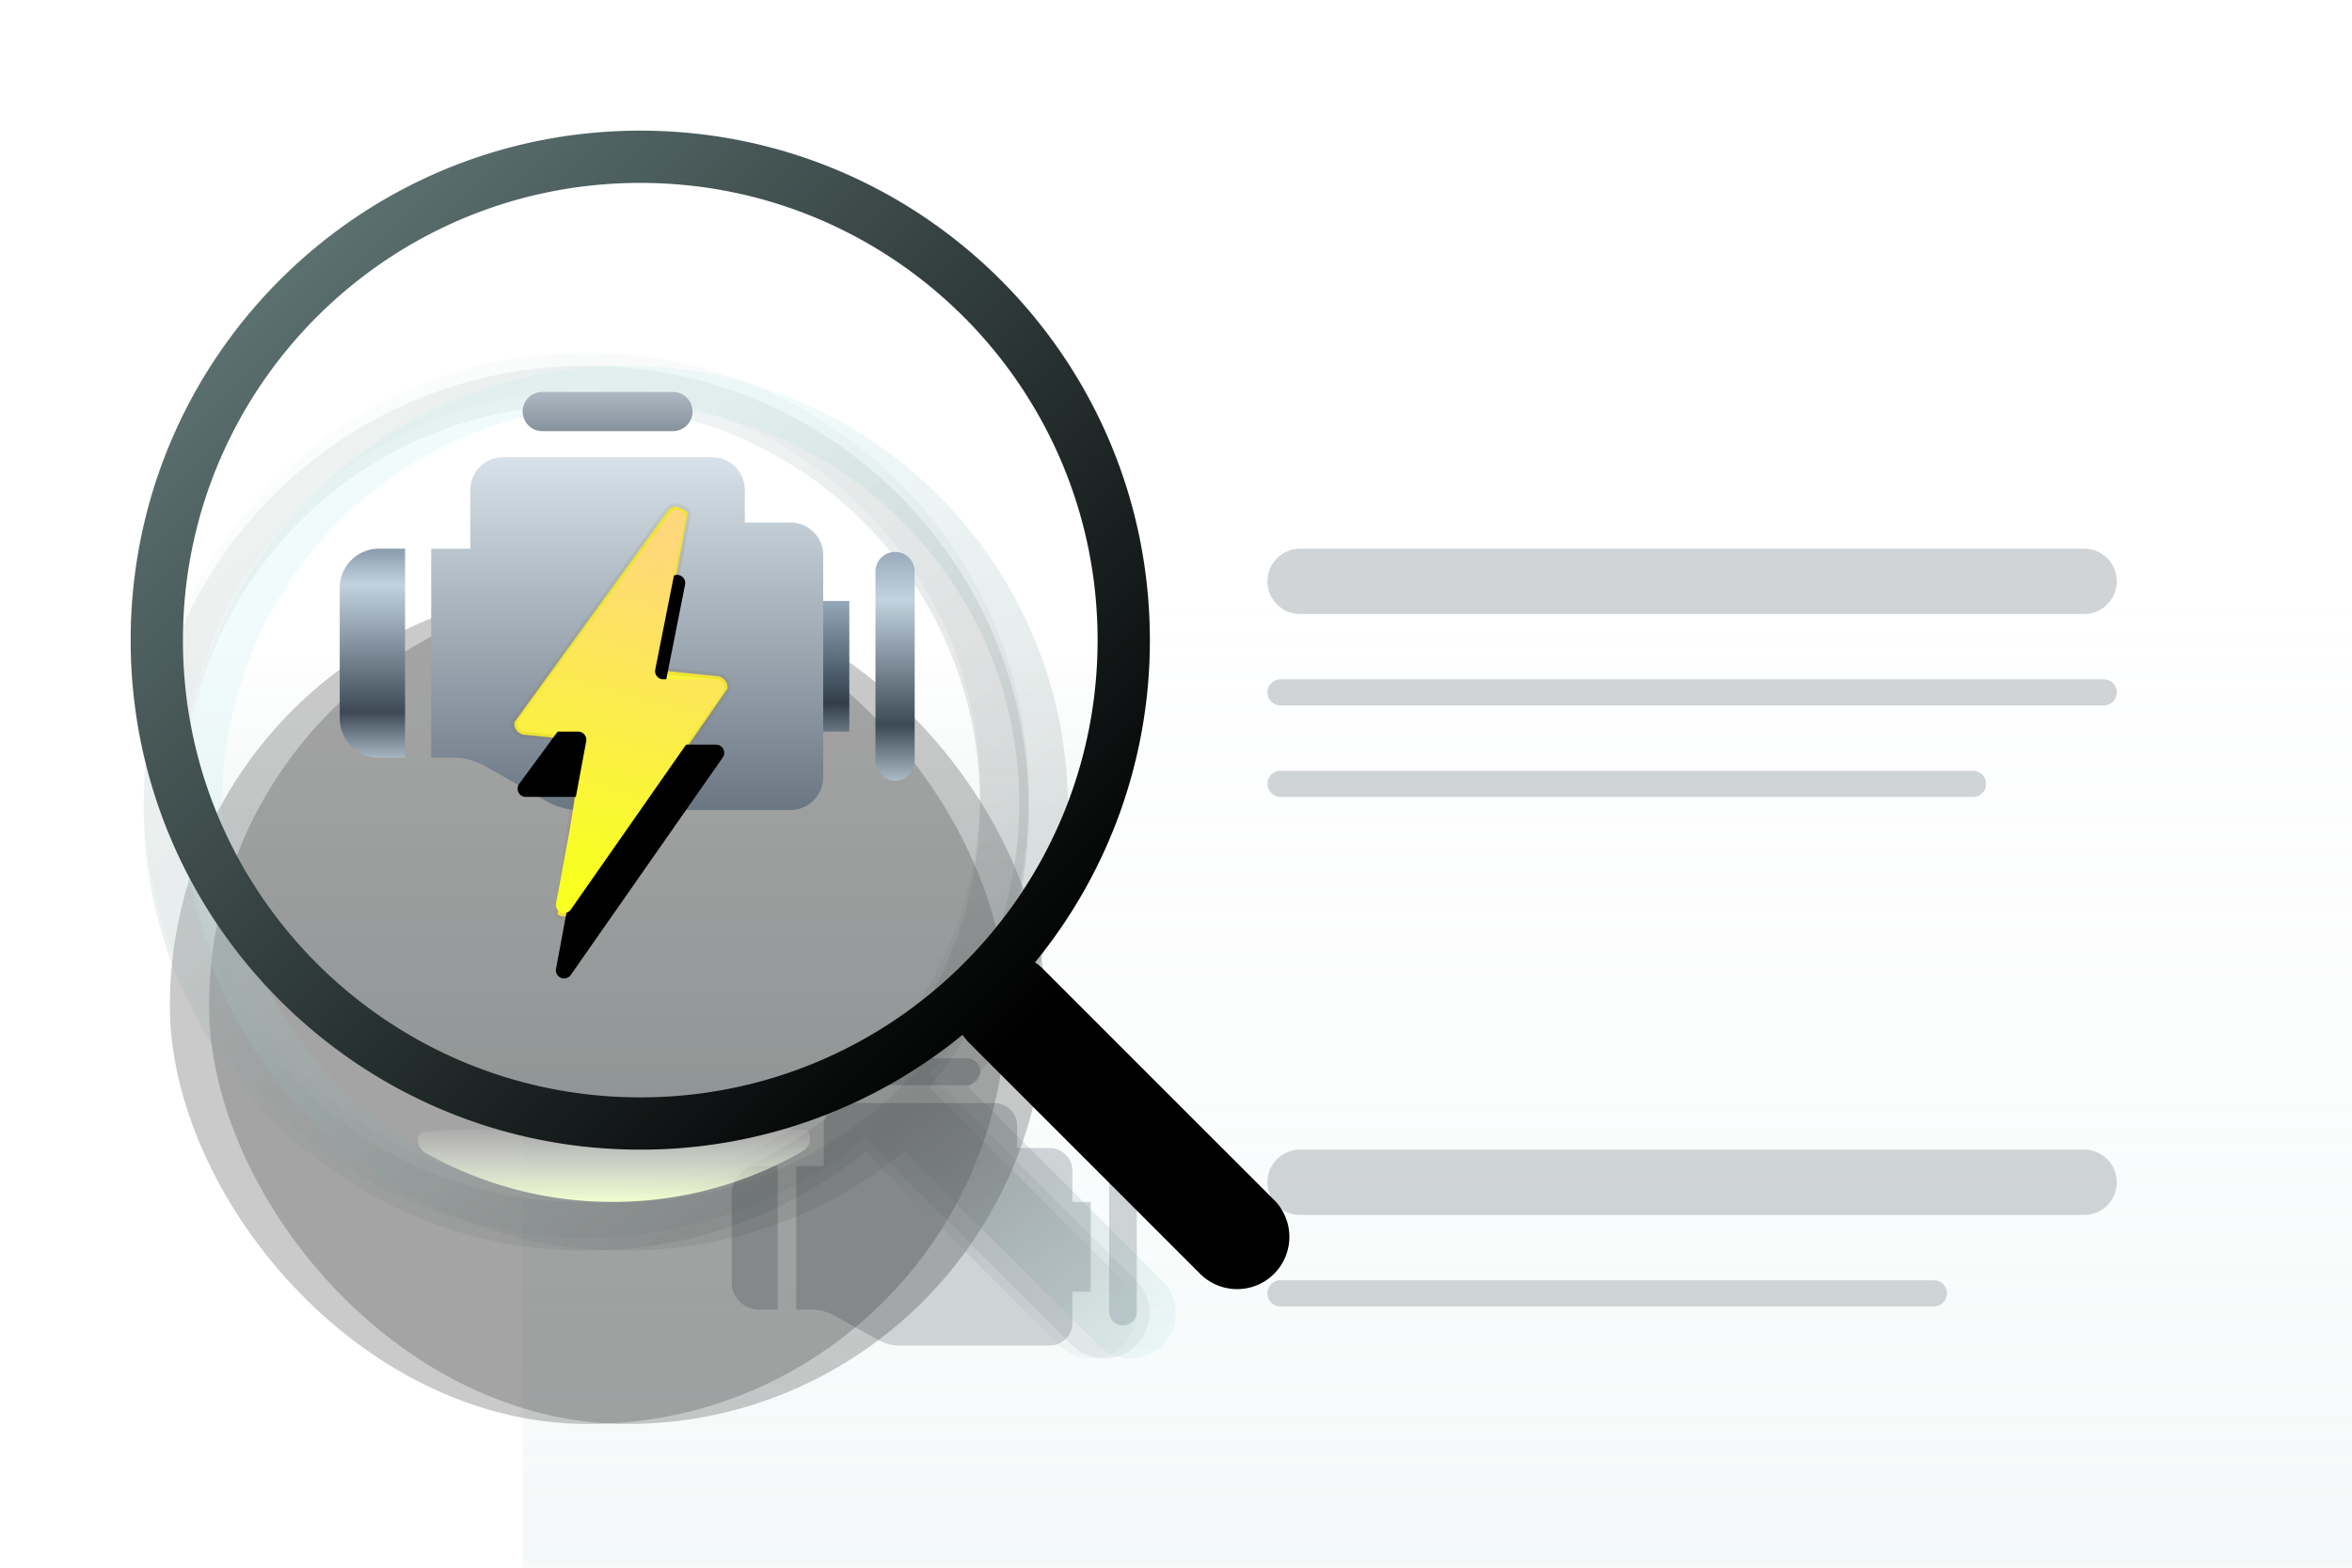 <svg xmlns="http://www.w3.org/2000/svg" xmlns:xlink="http://www.w3.org/1999/xlink" width="180" height="120" viewBox="0 0 180 120"><defs><linearGradient id="engine-banner_svg__b" x1="50%" x2="50%" y1="0%" y2="100%"><stop offset="36.963%" stop-color="#FFF" stop-opacity=".5"/><stop offset="100%" stop-color="#D1E5E4"/></linearGradient><linearGradient id="engine-banner_svg__d" x1="50%" x2="50%" y1="50%" y2="100%"><stop offset="0%" stop-color="#FFF" stop-opacity=".5"/><stop offset="100%" stop-color="#A3BAB9" stop-opacity=".7"/></linearGradient><linearGradient id="engine-banner_svg__i" x1="25.482%" x2="88.747%" y1="28.296%" y2="113.427%"><stop offset="0%" stop-color="#8FADAB"/><stop offset="63.217%" stop-color="#1F2323"/><stop offset="100%" stop-color="#DDFFFD"/><stop offset="100%" stop-color="#A4B2B1"/></linearGradient><linearGradient id="engine-banner_svg__k" x1="0%" x2="75.777%" y1="0%" y2="85.453%"><stop offset="0%" stop-color="#CFEFEE"/><stop offset="100%"/></linearGradient><linearGradient id="engine-banner_svg__m" x1="25.482%" x2="88.747%" y1="28.296%" y2="113.427%"><stop offset="0%" stop-color="#99E8E4"/><stop offset="63.217%" stop-color="#1F2323"/><stop offset="100%" stop-color="#ABFFFB"/><stop offset="100%" stop-color="#A4B2B1"/></linearGradient><linearGradient id="engine-banner_svg__o" x1="50%" x2="50%" y1="0%" y2="100%"><stop offset="0%" stop-color="#FFF" stop-opacity="0"/><stop offset="100%" stop-color="#EFFFCE"/></linearGradient><linearGradient id="engine-banner_svg__p" x1="0%" x2="100%" y1="0%" y2="100%"><stop offset="0%" stop-color="#6D8786"/><stop offset="77.397%"/><stop offset="100%"/></linearGradient><linearGradient id="engine-banner_svg__q" x1="50%" x2="50%" y1="0%" y2="100%"><stop offset="0%" stop-color="#D7E1E9"/><stop offset="100%" stop-color="#6A7783"/></linearGradient><linearGradient id="engine-banner_svg__r" x1="50%" x2="50%" y1="0%" y2="109.235%"><stop offset="0%" stop-color="#93A8BA"/><stop offset="71.653%" stop-color="#313E4A"/><stop offset="100%" stop-color="#808F9C"/></linearGradient><linearGradient id="engine-banner_svg__s" x1="50%" x2="50%" y1="-8.645%" y2="109.235%"><stop offset="0%" stop-color="#899BAC"/><stop offset="24.927%" stop-color="#C2D2DF"/><stop offset="71.653%" stop-color="#3D4A55"/><stop offset="90.493%" stop-color="#A1B0BC"/><stop offset="100%" stop-color="#F7FAFA"/></linearGradient><linearGradient id="engine-banner_svg__t" x1="-102.739%" x2="168.075%" y1="50%" y2="50%"><stop offset="0%" stop-color="#D7E1E9"/><stop offset="100%" stop-color="#6A7783"/></linearGradient><linearGradient id="engine-banner_svg__u" x1="50%" x2="50%" y1="0%" y2="109.235%"><stop offset="0%" stop-color="#899BAC"/><stop offset="15.593%" stop-color="#C2D2DF"/><stop offset="71.653%" stop-color="#3D4A55"/><stop offset="90.493%" stop-color="#A1B0BC"/><stop offset="100%" stop-color="#F7FAFA"/></linearGradient><linearGradient id="engine-banner_svg__x" x1="56.707%" x2="45.011%" y1="5.109%" y2="92.068%"><stop offset="0%" stop-color="#FFD77B"/><stop offset="100%" stop-color="#F8FF21"/></linearGradient><filter id="engine-banner_svg__e" width="217.2%" height="217.2%" x="-58.6%" y="-35.2%" filterUnits="objectBoundingBox"><feOffset dy="15" in="SourceAlpha" result="shadowOffsetOuter1"/><feGaussianBlur in="shadowOffsetOuter1" result="shadowBlurOuter1" stdDeviation="10"/><feColorMatrix in="shadowBlurOuter1" values="0 0 0 0 0.59 0 0 0 0 1 0 0 0 0 0.898 0 0 0 0.4 0"/></filter><filter id="engine-banner_svg__g" width="217.2%" height="217.2%" x="-58.6%" y="-35.2%" filterUnits="objectBoundingBox"><feOffset dy="15" in="SourceAlpha" result="shadowOffsetOuter1"/><feGaussianBlur in="shadowOffsetOuter1" result="shadowBlurOuter1" stdDeviation="10"/><feColorMatrix in="shadowBlurOuter1" values="0 0 0 0 0.59 0 0 0 0 1 0 0 0 0 0.898 0 0 0 0.4 0"/></filter><filter id="engine-banner_svg__j" width="107.9%" height="107.9%" x="-3.9%" y="-3.9%" filterUnits="objectBoundingBox"><feGaussianBlur in="SourceGraphic" stdDeviation="1"/></filter><filter id="engine-banner_svg__l" width="131.2%" height="131.2%" x="-15.6%" y="-15.6%" filterUnits="objectBoundingBox"><feGaussianBlur in="SourceGraphic" stdDeviation="4"/></filter><filter id="engine-banner_svg__n" width="107.9%" height="107.9%" x="-3.9%" y="-3.9%" filterUnits="objectBoundingBox"><feGaussianBlur in="SourceGraphic" stdDeviation="1"/></filter><filter id="engine-banner_svg__v" width="263.6%" height="171.1%" x="-81.7%" y="-21.4%" filterUnits="objectBoundingBox"><feOffset dy="5" in="SourceAlpha" result="shadowOffsetOuter1"/><feGaussianBlur in="shadowOffsetOuter1" result="shadowBlurOuter1" stdDeviation="4"/><feColorMatrix in="shadowBlurOuter1" values="0 0 0 0 0.325 0 0 0 0 0.249 0 0 0 0 0.111 0 0 0 0.3 0"/></filter><rect id="engine-banner_svg__c" width="74" height="74" x="2" y="2" rx="37"/><rect id="engine-banner_svg__f" width="64" height="64" x="2" y="3" rx="32"/><rect id="engine-banner_svg__h" width="64" height="64" x="5" y="3" rx="32"/><path id="engine-banner_svg__a" d="M30 0h140v120H30z"/><path id="engine-banner_svg__w" d="m3.553 32.16 2.31-12.42a.627.627 0 0 0-.615-.74H1.236a.625.625 0 0 1-.504-.995L12.313 2.26a.625.625 0 0 1 1.117.492l-2.282 11.501a.625.625 0 0 0 .613.747h4.04a.625.625 0 0 1 .512.983L4.68 32.631a.626.626 0 0 1-1.127-.472z"/></defs><g fill="none" fill-rule="evenodd"><g opacity=".8" transform="translate(10)"><use fill="#FFF" xlink:href="#engine-banner_svg__a"/><use fill="url(#engine-banner_svg__b)" fill-opacity=".3" xlink:href="#engine-banner_svg__a"/></g><path fill="#BDC2C7" d="M76.08 84.438c.972 0 1.76.769 1.76 1.718v1.719h2.467c.973 0 1.761.77 1.761 1.719V92h1.41v6.875h-1.41v2.406c0 .95-.788 1.719-1.761 1.719H68.913a3.589 3.589 0 0 1-1.748-.453l-3.307-1.844a3.591 3.591 0 0 0-1.748-.453h-1.178v-11h2.113v-3.094c0-.949.789-1.719 1.762-1.719H76.08zm9.863 4.984c.584 0 1.057.462 1.057 1.031v9.969c0 .57-.473 1.031-1.057 1.031a1.045 1.045 0 0 1-1.057-1.031v-9.969c0-.57.474-1.031 1.057-1.031zm-26.42-.172v11h-1.41c-1.167 0-2.113-.923-2.113-2.063v-6.874c0-1.14.946-2.063 2.114-2.063h1.409zM148 98a1 1 0 0 1 0 2H98a1 1 0 0 1 0-2h50zm11.5-10a2.5 2.5 0 0 1 0 5h-60a2.5 2.5 0 0 1 0-5h60zm-85.534-7c.584 0 1.057.462 1.057 1.031 0 .57-.473 1.031-1.057 1.031H66.92a1.043 1.043 0 0 1-1.056-1.03c0-.57.473-1.032 1.056-1.032h7.046zM161 52a1 1 0 0 1 0 2H98a1 1 0 0 1 0-2h63zm-10 7a1 1 0 0 1 0 2H98a1 1 0 0 1 0-2h53zm8.5-17a2.5 2.5 0 0 1 0 5h-60a2.5 2.5 0 0 1 0-5h60z" opacity=".7"/><g transform="translate(10 10)"><use fill="#FFF" xlink:href="#engine-banner_svg__c"/><use fill="url(#engine-banner_svg__d)" fill-opacity=".5" xlink:href="#engine-banner_svg__c"/></g><g opacity=".7" transform="translate(11 27)"><use fill="#000" filter="url(#engine-banner_svg__e)" opacity=".3" xlink:href="#engine-banner_svg__f"/><use fill="#000" filter="url(#engine-banner_svg__g)" opacity=".3" xlink:href="#engine-banner_svg__h"/><path fill="url(#engine-banner_svg__i)" fill-opacity=".2" fill-rule="nonzero" d="M33.864 1c18.703 0 33.864 15.162 33.864 33.864a33.723 33.723 0 0 1-7.632 21.419c.138.09.272.193.399.307l.138.131 14.35 14.35a3.474 3.474 0 0 1-4.774 5.042l-.138-.13-14.35-14.35a3.479 3.479 0 0 1-.44-.537 33.719 33.719 0 0 1-21.417 7.632C15.162 68.728 0 53.567 0 34.864 0 16.162 15.162 1 33.864 1zM33.5 4C16.655 4 3 17.655 3 34.5S16.655 65 33.5 65 64 51.345 64 34.5 50.345 4 33.5 4z" filter="url(#engine-banner_svg__j)"/><path fill="url(#engine-banner_svg__k)" fill-opacity=".5" fill-rule="nonzero" d="M33.864 0c18.703 0 33.864 15.162 33.864 33.864a33.723 33.723 0 0 1-7.632 21.419c.138.09.272.193.399.307l.138.131 15.35 15.35a3.474 3.474 0 0 1-4.774 5.042l-.138-.13-15.35-15.35a3.479 3.479 0 0 1-.44-.537 33.719 33.719 0 0 1-21.417 7.632C15.162 67.728 0 52.567 0 33.864 0 15.162 15.162 0 33.864 0zM33.5 3C16.655 3 3 16.655 3 33.5S16.655 64 33.5 64 64 50.345 64 33.5 50.345 3 33.5 3z" filter="url(#engine-banner_svg__l)" opacity=".4"/><path fill="url(#engine-banner_svg__m)" fill-opacity=".2" fill-rule="nonzero" d="M36.864 1c18.703 0 33.864 15.162 33.864 33.864a33.723 33.723 0 0 1-7.632 21.419c.138.09.272.193.399.307l.138.131 14.35 14.35a3.474 3.474 0 0 1-4.774 5.042l-.138-.13-14.35-14.35a3.479 3.479 0 0 1-.44-.537 33.719 33.719 0 0 1-21.417 7.632C18.162 68.728 3 53.567 3 34.864 3 16.162 18.162 1 36.864 1zM36.5 4C19.655 4 6 17.655 6 34.5S19.655 65 36.5 65 67 51.345 67 34.5 53.345 4 36.5 4z" filter="url(#engine-banner_svg__n)"/></g><path fill="url(#engine-banner_svg__o)" fill-rule="nonzero" d="M51.848 76.568a1.135 1.135 0 0 1-.416 1.55A29.054 29.054 0 0 1 36.879 82a29.04 29.04 0 0 1-14.3-3.739c-.547-.308-.74-1-.432-1.546s29.387-.69 29.7-.147z" transform="translate(10 10)"/><path fill="url(#engine-banner_svg__p)" fill-rule="nonzero" d="M39 0c21.54 0 39 17.46 39 39a38.84 38.84 0 0 1-8.79 24.667c.16.104.313.222.46.354l.158.15L87.506 81.85a4 4 0 0 1-5.497 5.808l-.16-.15-17.677-17.679a3.983 3.983 0 0 1-.507-.618A38.836 38.836 0 0 1 39 78C17.46 78 0 60.54 0 39S17.46 0 39 0zm0 4C19.67 4 4 19.67 4 39s15.67 35 35 35 35-15.67 35-35S58.33 4 39 4z" transform="translate(10 10)"/><path fill="url(#engine-banner_svg__q)" d="M7 12h3V7.5A2.5 2.5 0 0 1 12.5 5h16A2.5 2.5 0 0 1 31 7.5V10h3.5a2.5 2.5 0 0 1 2.5 2.5v17a2.5 2.5 0 0 1-2.5 2.5H18.328c-.87 0-1.725-.227-2.48-.659l-4.695-2.682A4.996 4.996 0 0 0 8.673 28H7V12z" transform="translate(26 30)"/><path fill="url(#engine-banner_svg__r)" d="M37 16h2v10h-2z" transform="translate(26 30)"/><path fill="url(#engine-banner_svg__s)" d="M42.5 12.25a1.5 1.5 0 0 1 1.5 1.5v14.5a1.5 1.5 0 0 1-3 0v-14.5a1.5 1.5 0 0 1 1.5-1.5z" transform="translate(26 30)"/><path fill="url(#engine-banner_svg__t)" d="M20.5-5A1.5 1.5 0 0 1 22-3.5v10a1.5 1.5 0 0 1-3 0v-10A1.5 1.5 0 0 1 20.5-5z" transform="rotate(90 18.5 29.5)"/><path fill="url(#engine-banner_svg__u)" d="M3 12h2v16H3a3 3 0 0 1-3-3V15a3 3 0 0 1 3-3z" transform="translate(26 30)"/><g><path fill="#FAF43A" stroke="#835512" stroke-opacity=".1" stroke-width=".5" d="M51.685 38.765c.856.255.894.413.947.549l-2.239 11.988 4.408.448a.876.876 0 0 1 .871.959L43.885 69.775a.877.877 0 0 1-1.219.216l1.95-13.297-4.38-.444a.875.875 0 0 1-.871-.962l11.747-16.176a.87.87 0 0 1 .573-.347z"/><g transform="translate(39 37)"><use fill="#000" filter="url(#engine-banner_svg__v)" xlink:href="#engine-banner_svg__w"/><use fill="url(#engine-banner_svg__x)" xlink:href="#engine-banner_svg__w"/></g></g></g></svg>